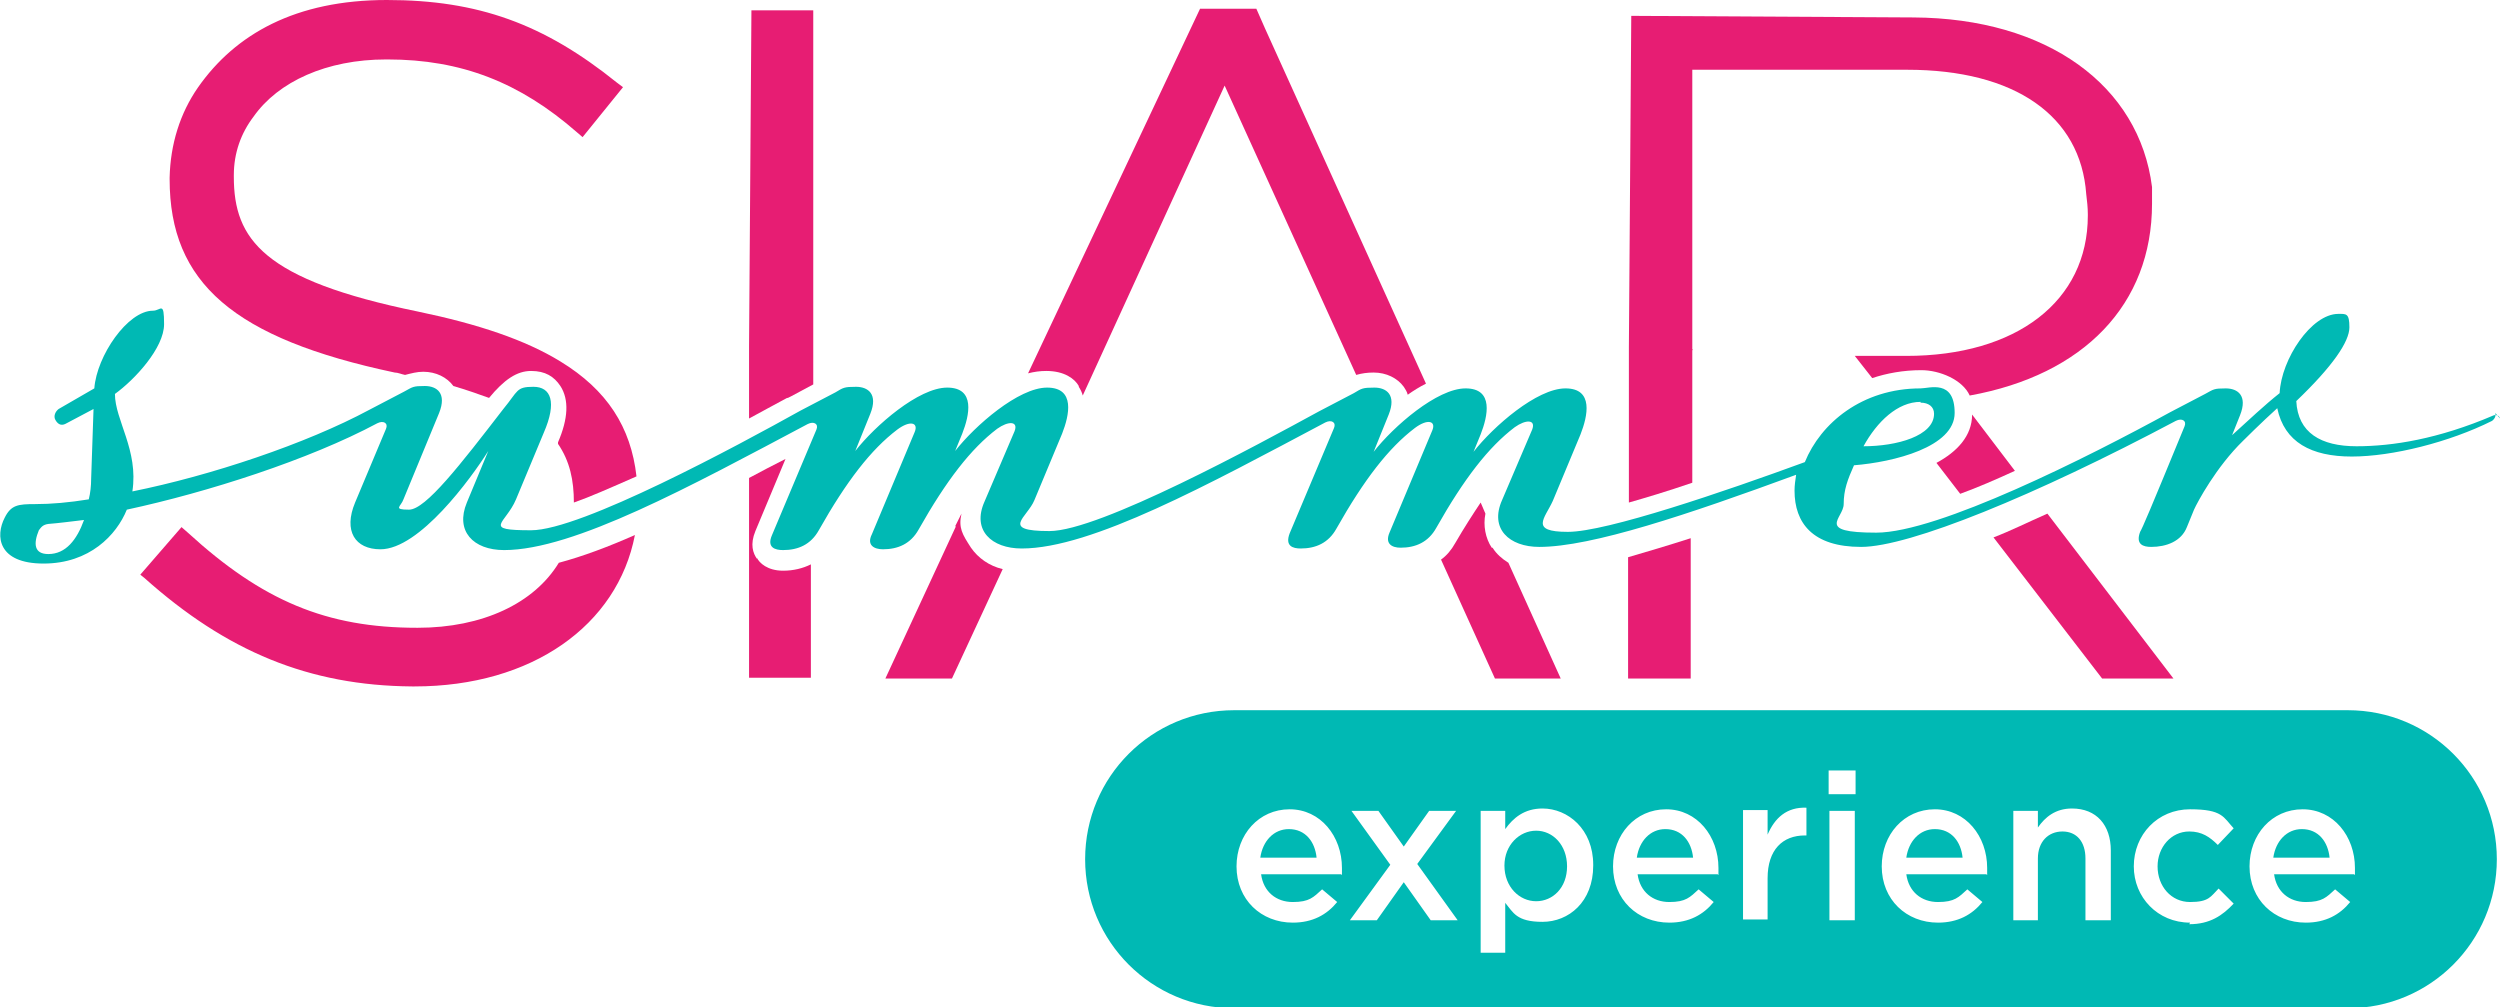 <?xml version="1.0" encoding="UTF-8"?>
<svg xmlns="http://www.w3.org/2000/svg" id="Capa_2" data-name="Capa 2" version="1.1" viewBox="0 0 315.4 127.1">
  <defs>
    <style>
      .cls-1 {
        fill: #e71d73;
      }

      .cls-1, .cls-2 {
        stroke-width: 0px;
      }

      .cls-2 {
        fill: #00b9b4;
      }
    </style>
  </defs>
  <g id="Capa_1-2" data-name="Capa 1-2">
    <path class="cls-2" d="M193.8,104.8c-2.1,0-4,1.8-4,4.4h0c0,2.7,1.9,4.5,4,4.5s3.9-1.7,3.9-4.4h0c0-2.7-1.8-4.5-3.9-4.5Z"></path>
    <path class="cls-2" d="M244.1,104.6c-1.9,0-3.3,1.5-3.6,3.6h7.1c-.2-2-1.4-3.6-3.5-3.6h0Z"></path>
    <path class="cls-2" d="M210.1,104.6c-1.9,0-3.3,1.5-3.6,3.6h7.1c-.2-2-1.4-3.6-3.5-3.6h0Z"></path>
    <path class="cls-2" d="M162.6,104.6c-1.9,0-3.3,1.5-3.6,3.6h7.1c-.2-2-1.4-3.6-3.5-3.6h0Z"></path>
    <path class="cls-2" d="M296.2,89.6h-140.5c-10.4,0-18.8,8.4-18.8,18.8s8.4,18.8,18.8,18.8h140.5c10.4,0,18.8-8.4,18.8-18.8s-8.4-18.8-18.8-18.8ZM169.2,110.3h-10.1c.3,2.2,1.9,3.5,4,3.5s2.6-.6,3.7-1.6l1.9,1.6c-1.3,1.6-3.1,2.6-5.6,2.6-4,0-7.1-2.9-7.1-7.1h0c0-4,2.8-7.2,6.7-7.2s6.6,3.4,6.6,7.4,0,.6,0,.9ZM180.5,116.1l-3.4-4.8-3.4,4.8h-3.4l5.1-7-4.9-6.8h3.4l3.2,4.5,3.2-4.5h3.4l-4.9,6.7,5.1,7.1h-3.4ZM201,109.2c0,4.6-3.1,7.1-6.4,7.1s-3.7-1.2-4.7-2.4v6.3h-3.1v-17.9h3.1v2.3c1-1.4,2.4-2.6,4.7-2.6,3.2,0,6.4,2.6,6.4,7.1h0ZM216.7,110.3h-10.1c.3,2.2,1.9,3.5,4,3.5s2.6-.6,3.7-1.6l1.9,1.6c-1.3,1.6-3.1,2.6-5.6,2.6-4,0-7.1-2.9-7.1-7.1h0c0-4,2.8-7.2,6.7-7.2s6.6,3.4,6.6,7.4,0,.6,0,.9ZM227.9,105.4h-.2c-2.8,0-4.7,1.8-4.7,5.4v5.2h-3.1v-13.8h3.1v3.1c.9-2.1,2.4-3.5,4.9-3.4v3.3h0ZM234,116.1h-3.2v-13.8h3.2v13.8ZM234.1,100.2h-3.4v-3h3.4v3ZM250.6,110.3h-10.1c.3,2.2,1.9,3.5,4,3.5s2.6-.6,3.7-1.6l1.9,1.6c-1.3,1.6-3.1,2.6-5.6,2.6-4,0-7.1-2.9-7.1-7.1h0c0-4,2.8-7.2,6.7-7.2s6.6,3.4,6.6,7.4,0,.6,0,.9ZM266.2,116.1h-3.1v-7.8c0-2.1-1.1-3.4-2.9-3.4s-3.1,1.3-3.1,3.4v7.8h-3.1v-13.8h3.1v2.1c.9-1.3,2.2-2.4,4.3-2.4,3.1,0,4.9,2.1,4.9,5.3v8.8h0ZM276.3,116.4c-4.1,0-7.1-3.2-7.1-7.1h0c0-4,3-7.2,7.1-7.2s4.2,1,5.5,2.4l-2,2.1c-1-1-2-1.7-3.6-1.7-2.3,0-4,2-4,4.4h0c0,2.5,1.7,4.5,4.1,4.5s2.6-.7,3.6-1.7l1.9,1.9c-1.4,1.5-3,2.6-5.6,2.6h0ZM297,110.3h-10.1c.3,2.2,1.9,3.5,4,3.5s2.6-.6,3.7-1.6l1.9,1.6c-1.3,1.6-3.1,2.6-5.6,2.6-4,0-7.1-2.9-7.1-7.1h0c0-4,2.8-7.2,6.7-7.2s6.6,3.4,6.6,7.4,0,.6,0,.9h0Z"></path>
    <path class="cls-2" d="M290.4,104.6c-1.9,0-3.3,1.5-3.6,3.6h7.1c-.2-2-1.4-3.6-3.5-3.6Z"></path>
    <path class="cls-1" d="M136.1,48.8c.2.3.4.7.5,1.1l17.9-39.1,16.6,36.5c.7-.2,1.4-.3,2.2-.3,1.6,0,3,.7,3.8,1.8.2.3.4.6.5,1,.7-.5,1.5-1,2.3-1.4L159.6,3.6l-1.1-2.5h0s-7.1,0-7.1,0l-21.7,46c.8-.2,1.5-.3,2.3-.3,2.3,0,3.6,1,4.1,1.9h0Z"></path>
    <path class="cls-1" d="M95.5,70.5c-.5-.7-.9-1.8-.2-3.5l3.8-9.1c-1.6.8-3.1,1.6-4.6,2.4v25.2h7.8v-14.3c-1,.5-2.2.8-3.5.8-2,0-3-1-3.3-1.6h0Z"></path>
    <path class="cls-1" d="M52.6,79.2c-11.4,0-19.5-3.4-28.9-12l-.8-.7-5.2,6,.5.4c10.4,9.3,20.8,13.6,33.8,13.7h.3c14.8,0,25.6-7.7,27.8-19.1-3.4,1.5-6.6,2.7-9.6,3.5-3.1,5.1-9.6,8.2-17.8,8.2h0Z"></path>
    <path class="cls-1" d="M120.6,66.4l-8.9,19.2h8.4l6.4-13.8c-1.7-.4-3.1-1.4-4-2.7-1.1-1.7-1.6-2.5-1.2-4.3,0,0-.8,1.6-.8,1.6Z"></path>
    <path class="cls-1" d="M265.2,85.6h9l-15.9-20.8c-2.5,1.1-4.7,2.2-6.8,3l13.7,17.8h0Z"></path>
    <path class="cls-1" d="M57.2,48.7s0,0,0,0c1.7.5,3.1,1,4.5,1.5,1.9-2.3,3.5-3.4,5.3-3.4s2.9.7,3.7,1.9c1.1,1.7,1,4.1-.3,7.1v.2c1.5,2.2,2,4.6,2,7.4,2-.7,4.5-1.8,7.9-3.3-.7-6.2-3.7-10.9-9.6-14.5-4.4-2.7-10.3-4.7-18-6.3-19.5-4-23.2-9.1-23.2-17v-.2c0-2.8.9-5.3,2.5-7.4,3.1-4.4,9.2-7.2,16.7-7.2h.2c9.3,0,16.7,2.9,23.9,9.2l.7.6,5.1-6.3-.8-.6C68.6,3,60.3,0,48.8,0s-19.1,4.3-23.8,11c-2.3,3.3-3.5,7.2-3.6,11.4v.2c0,13.1,8.1,20.1,28.4,24.4.4,0,.8.2,1.3.3.8-.2,1.5-.4,2.3-.4,1.6,0,3,.7,3.8,1.8h0Z"></path>
    <path class="cls-1" d="M99.4,50.2l.4-.2,2.8-1.5v-4.9s0-42.3,0-42.3h-7.8s-.3,42.4-.3,42.4v9.1c1.5-.8,3.1-1.7,4.8-2.6h0c0,0,0,0,0,0Z"></path>
    <path class="cls-1" d="M205.4,85.6h7.9v-17.7c-2.8.9-5.5,1.7-7.9,2.4v15.3Z"></path>
    <path class="cls-1" d="M244.3,58.4l3,3.9c2.2-.8,4.5-1.8,6.9-2.9l-5.4-7.1c0,2.7-1.9,4.7-4.5,6.1h0Z"></path>
    <path class="cls-1" d="M213.5,44.2V8.8h27.1c13.6,0,21.9,5.8,22.6,15.7.1.8.2,1.7.2,2.5v.2c0,10.8-9,17.7-22.9,17.7h-6.5s2.2,2.8,2.2,2.8c1.8-.6,3.9-1,6.2-1s5.2,1.2,6.1,3.2c14.4-2.6,23-11.5,23-24.2v-.2c0-.6,0-1.3,0-1.9-1.6-12.8-13.2-21.3-30.1-21.4l-35.6-.2-.3,41.8v19.6c2.1-.6,4.8-1.4,8-2.5v-16.8c.1,0,.1,0,.1,0Z"></path>
    <path class="cls-1" d="M188.2,69.1c-.8-1.2-1.1-2.8-.8-4.3l-.6-1.4c-1,1.5-2.1,3.2-3.2,5.1-.5.9-1.1,1.6-1.8,2.1l6.8,15h8.3l-6.6-14.6c-.8-.5-1.5-1.1-2-1.9h0Z"></path>
    <path class="cls-2" d="M315.4,52.8c-.1-.4-.5-.5-.8-.4-7,3-12.8,3.9-17.3,3.9s-7.4-1.7-7.6-5.7c4.6-4.4,6.7-7.5,6.7-9.3s-.4-1.7-1.4-1.7c-3.4,0-7.2,5.7-7.4,10-1.9,1.5-3.9,3.4-6,5.3l1-2.5c1-2.5-.3-3.4-1.8-3.4s-1.5.1-2.6.7l-4.4,2.3s0,0,0,0c-10.4,5.7-29.3,15.2-37.1,15.2s-4.1-1.8-4.1-3.6.5-3.1,1.3-4.9c5-.4,12.7-2.3,12.7-6.6s-3.2-3.1-4.3-3.1c-7.4,0-12.6,4.4-14.6,9.3-10.1,3.7-25,8.8-29.9,8.8s-2.9-1.7-1.9-3.9l3.5-8.4c.9-2.3,1.7-5.8-1.9-5.8s-9.1,4.8-11.6,8l.9-2.2c.9-2.3,1.7-5.8-1.9-5.8s-9.1,4.8-11.6,8l1.9-4.7c1-2.5-.3-3.4-1.8-3.4s-1.6.1-2.6.7l-4.4,2.3s0,0,0,0c-7.7,4.2-27.7,15.1-34,15.1s-2.8-1.7-1.9-3.9l3.5-8.4c.9-2.3,1.7-5.8-1.9-5.8s-9.1,4.8-11.6,8l.9-2.2c.9-2.3,1.7-5.8-1.9-5.8s-9.1,4.8-11.6,8l1.9-4.7c1-2.5-.3-3.4-1.8-3.4s-1.6.1-2.6.7l-4.4,2.3s0,0,0,0c-7.9,4.4-27.7,15.1-34,15.1s-3.2-.8-1.9-3.9l3.5-8.4c1.7-3.9.9-5.8-1.3-5.8s-1.9.5-3.8,2.8c-5.4,7-9.8,12.7-11.9,12.7s-1-.4-.7-1.3l4.5-10.9c1-2.5-.3-3.4-1.8-3.4s-1.5.1-2.6.7l-4.4,2.3s0,0,0,0c-8,4.3-20,8.3-29.9,10.3.8-5.2-2.2-9-2.2-12.3,2.5-1.8,6.2-5.8,6.2-8.8s-.4-1.7-1.4-1.7c-3.2,0-7.1,5.7-7.4,9.8l-4.5,2.6c-.4.3-.7.9-.4,1.4.4.7.9.7,1.4.4l3.4-1.8-.3,8.8c0,.9-.1,1.8-.3,2.6-2.5.4-4.7.6-6.8.6s-3,.1-3.8,1.7c-1.2,2.3-.9,5.8,4.9,5.8s9.2-3.6,10.5-6.8c10.2-2.2,23-6.3,31.6-10.9.8-.4,1.4,0,1.1.7l-3.9,9.3c-1.5,3.6,0,5.9,3.2,5.9,4.9,0,11.4-8.9,13.6-12.4l-2.7,6.5c-1.5,3.6.8,6,4.7,6,8.8,0,23.6-8.1,38.3-15.9.8-.4,1.4,0,1.1.7l-5.6,13.3c-.7,1.6.4,1.9,1.4,1.9,1.9,0,3.5-.7,4.5-2.5,3.5-6.2,6.6-10.2,9.9-12.7,1.6-1.2,2.7-.9,2.2.3l-5.4,12.9c-.7,1.4.3,1.9,1.4,1.9,1.9,0,3.5-.7,4.5-2.5,3.5-6.2,6.6-10.2,9.9-12.7,1.4-1,2.7-1,2.2.3l-3.8,8.9c-1.6,3.6.9,5.9,4.7,5.9,8.8,0,23.6-8.1,38.3-15.9.8-.4,1.4,0,1.1.7l-5.6,13.3c-.6,1.6.4,1.9,1.4,1.9,1.9,0,3.5-.7,4.5-2.5,3.5-6.2,6.6-10.2,9.9-12.7,1.6-1.2,2.7-.9,2.2.3l-5.4,12.9c-.6,1.4.3,1.9,1.4,1.9,1.9,0,3.5-.7,4.5-2.5,3.5-6.2,6.6-10.2,9.9-12.7,1.4-1,2.7-1,2.2.3l-3.8,8.9c-1.6,3.6.9,5.9,4.7,5.9,6.6,0,18.8-4.1,32.4-9.1-.1.7-.2,1.3-.2,2,0,4.1,2.3,7.1,8.4,7.1s22-6.5,39.7-15.9c.8-.4,1.4,0,1.1.7-4.4,10.7-5.3,12.8-5.6,13.3-.6,1.6.4,1.9,1.4,1.9,1.9,0,3.8-.7,4.5-2.5l.9-2.2c.4-.9,2.8-5.4,6.2-8.7,0,0,2.3-2.3,4.3-4.1.9,4.3,4.3,6.1,9.4,6.1s12.3-1.8,17.7-4.5c.4-.3.5-.7.4-1h0ZM242.3,50.8c1,0,1.7.5,1.7,1.4,0,2.8-4.7,4.1-8.9,4.1,1.7-3.1,4.3-5.6,7.2-5.6ZM6.1,69.9c-1.8,0-1.9-1.3-1.2-3,.3-.4.5-.7,1.2-.8,1.3-.1,2.8-.3,4.5-.5-.9,2.5-2.3,4.3-4.5,4.3Z"></path>
  </g>
</svg>
